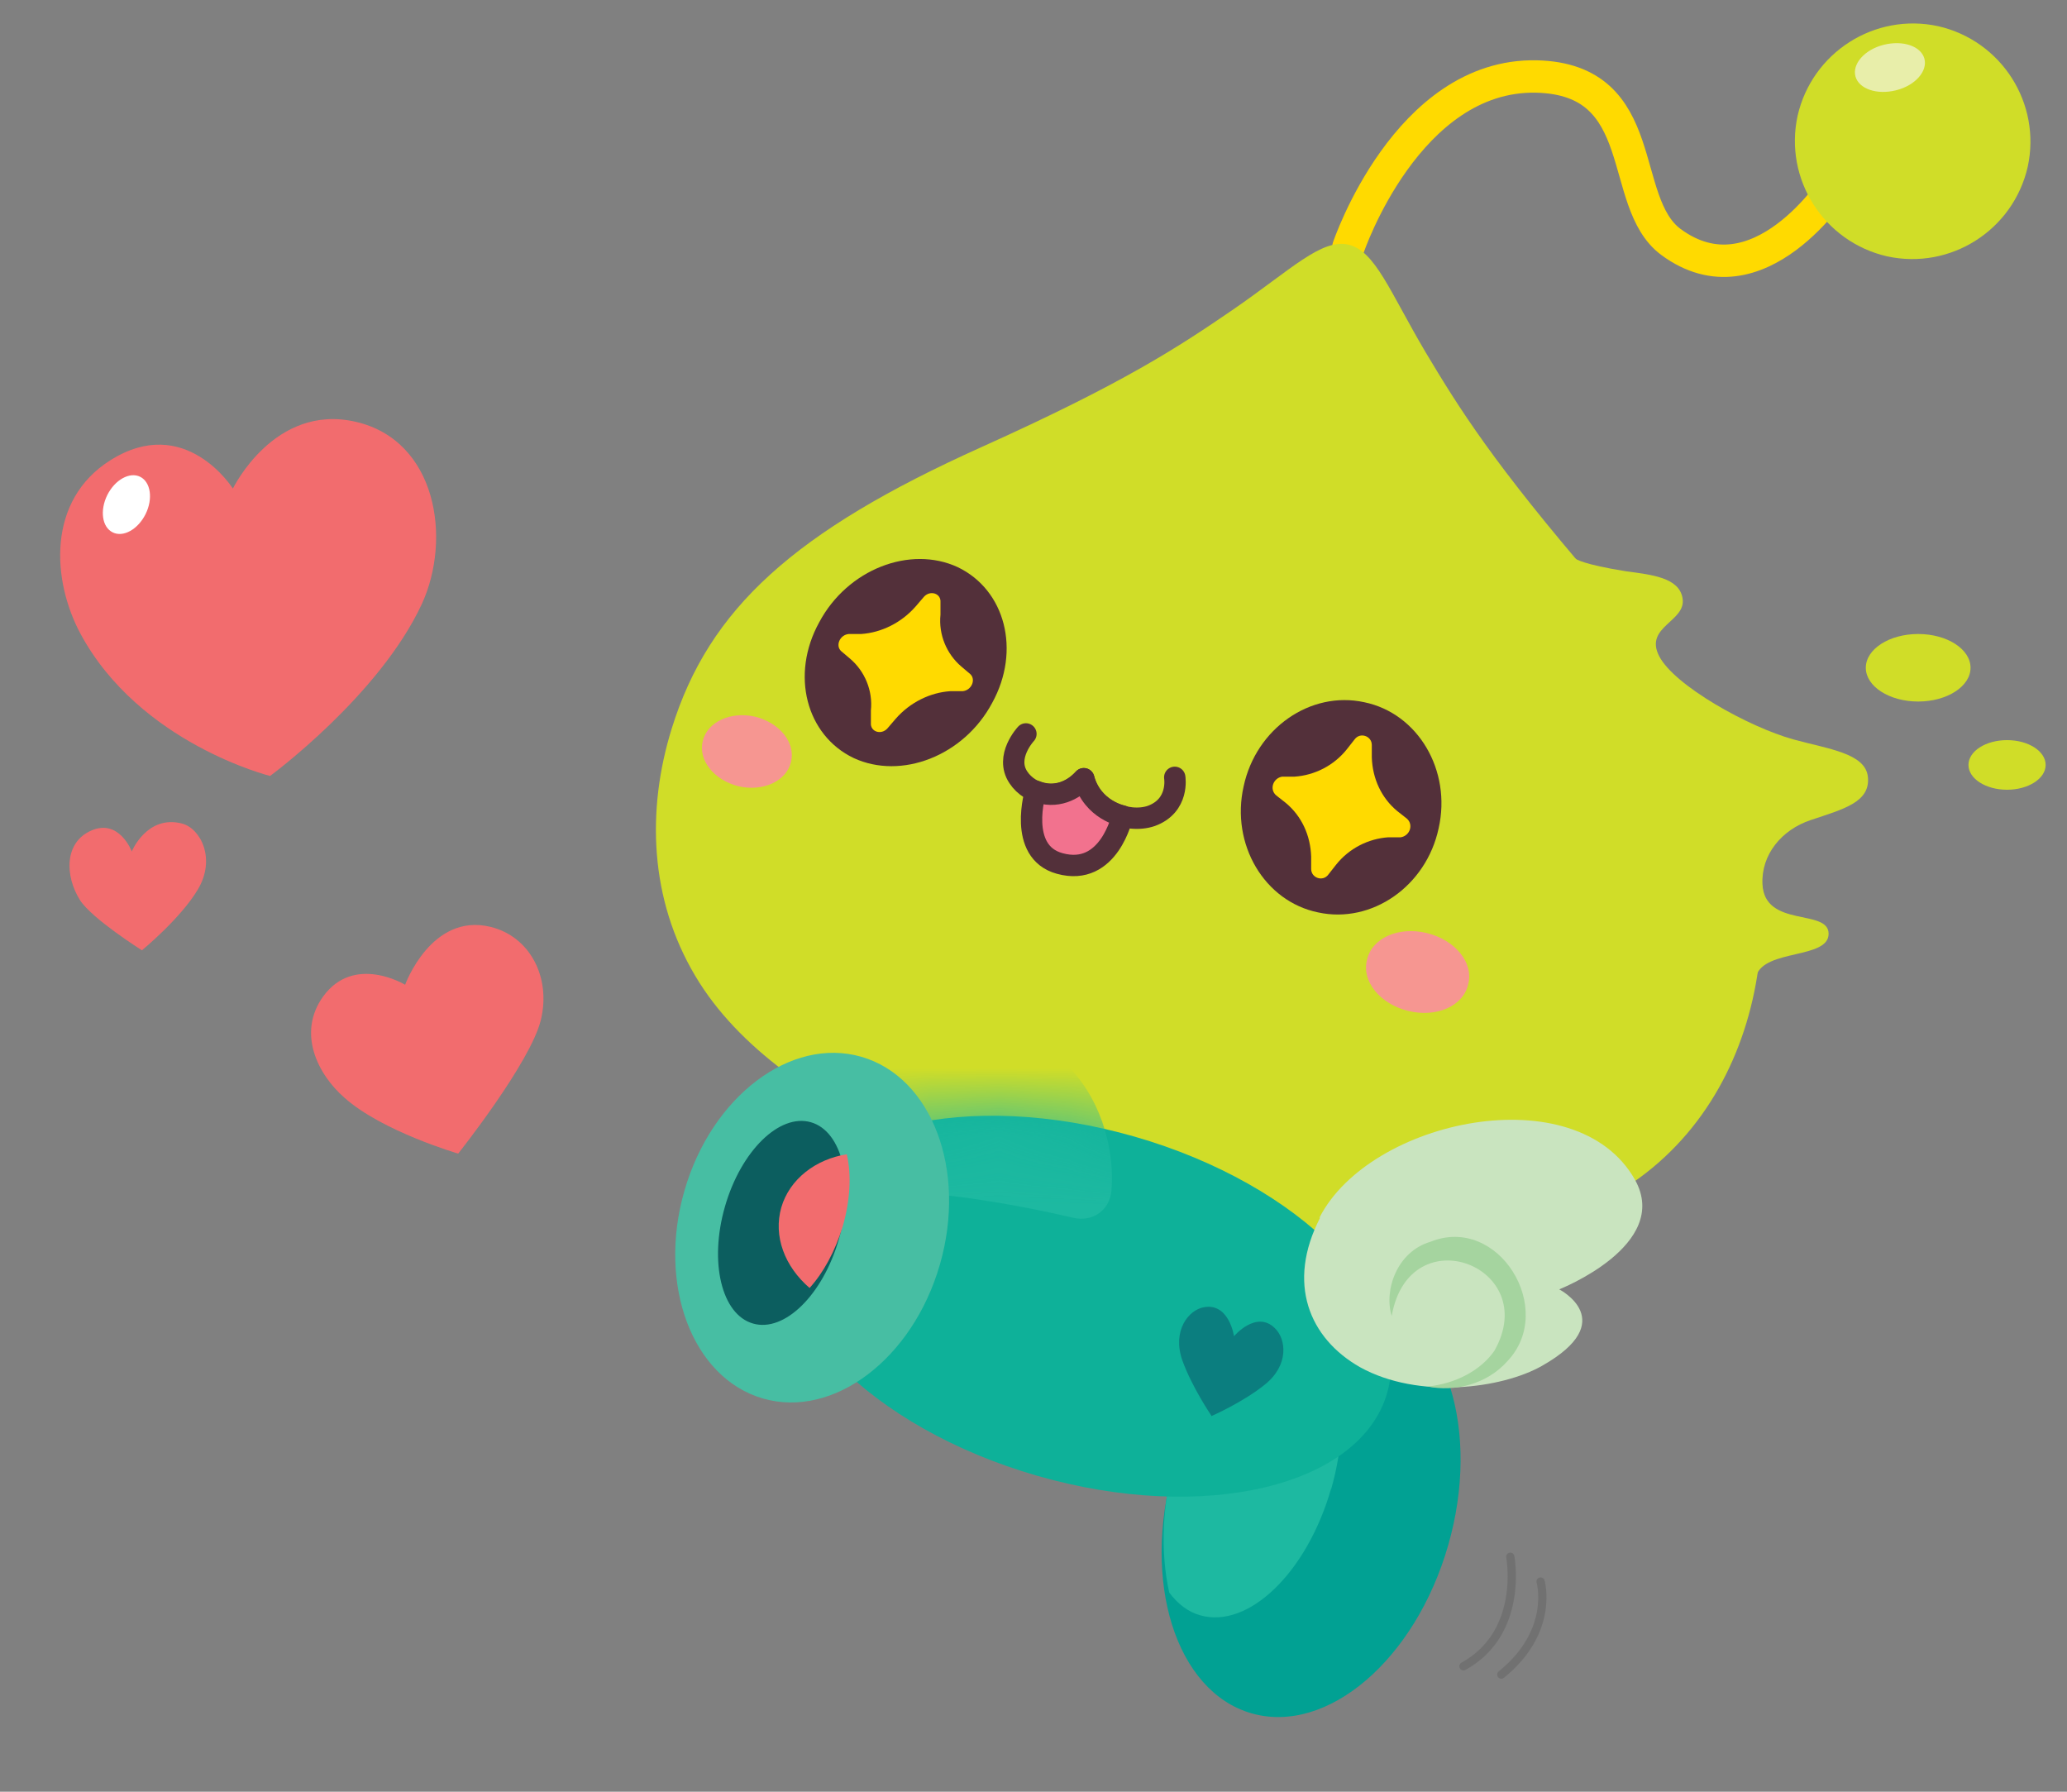 <svg width="30" height="26" viewBox="0 0 30 26" fill="none" xmlns="http://www.w3.org/2000/svg">
<rect x="0" y="0" width="30" height="26" fill="#808080" stroke="none"/>
<path d="M19.57 3.59C19.57 3.59 20.42 1.07 22.3 1.11C23.98 1.15 23.47 2.93 24.25 3.51C25.52 4.45 26.65 2.67 26.65 2.67" stroke="#FFDA00" stroke-width="0.47" stroke-linecap="round" stroke-linejoin="round"/>
<path d="M25.53 14.05C25.78 12.25 25.12 10.72 23.17 8.46C21.68 6.73 21.18 5.93 20.69 5.11C20.17 4.23 19.96 3.64 19.57 3.55C19.18 3.46 18.74 3.91 17.9 4.49C17.11 5.03 16.33 5.55 14.24 6.49C11.53 7.71 10.29 8.83 9.75 10.57C9.38 11.76 9.43 13.05 10.09 14.16C11.34 16.27 14.76 17.24 16.46 17.63C18.17 17.99 21.68 18.55 23.7 17.16C24.76 16.43 25.35 15.28 25.52 14.05H25.53Z" fill="#D0DD28"/>
<path d="M13.9 8.23C13.21 7.91 12.3 8.26 11.89 9.03C11.47 9.79 11.7 10.67 12.39 11C13.08 11.32 13.99 10.97 14.4 10.2C14.82 9.44 14.59 8.56 13.9 8.23Z" fill="#53303A"/>
<path d="M13.65 8.74V8.92C13.62 9.21 13.74 9.49 13.95 9.67L14.08 9.78C14.17 9.86 14.1 10.02 13.97 10.03H13.79C13.5 10.05 13.21 10.19 13 10.43L12.88 10.57C12.79 10.67 12.63 10.62 12.64 10.49V10.31C12.67 10.02 12.55 9.74 12.34 9.56L12.21 9.45C12.12 9.37 12.19 9.21 12.32 9.2H12.5C12.79 9.18 13.08 9.04 13.29 8.8L13.41 8.66C13.5 8.56 13.66 8.61 13.65 8.74Z" fill="#FFDA00"/>
<path d="M19.8 10.19C19.02 10.02 18.23 10.57 18.05 11.41C17.86 12.25 18.35 13.08 19.13 13.24C19.91 13.41 20.7 12.86 20.88 12.02C21.07 11.18 20.58 10.35 19.8 10.19Z" fill="#53303A"/>
<path d="M19.66 10.73L19.55 10.87C19.36 11.11 19.08 11.25 18.79 11.27H18.61C18.48 11.29 18.42 11.45 18.52 11.54L18.66 11.65C18.89 11.84 19.02 12.12 19.03 12.43V12.61C19.03 12.74 19.2 12.8 19.28 12.69L19.39 12.55C19.58 12.31 19.86 12.17 20.15 12.15H20.33C20.46 12.13 20.52 11.97 20.42 11.88L20.28 11.77C20.05 11.58 19.92 11.3 19.91 10.99V10.81C19.91 10.68 19.74 10.62 19.66 10.73Z" fill="#FFDA00"/>
<path d="M28.13 0.38C27.21 0.18 26.3 0.76 26.09 1.68C25.89 2.6 26.47 3.51 27.39 3.72C28.31 3.92 29.22 3.34 29.43 2.42C29.63 1.5 29.05 0.59 28.13 0.38Z" fill="#D0DD28"/>
<path d="M27.93 0.85C27.88 0.67 27.62 0.58 27.34 0.65C27.06 0.72 26.88 0.93 26.93 1.11C26.98 1.29 27.24 1.38 27.52 1.31C27.8 1.24 27.98 1.03 27.93 0.85Z" fill="#E8EEAA"/>
<path d="M17.05 11.28C17.05 11.28 17.12 11.69 16.71 11.84C16.36 11.96 15.83 11.75 15.73 11.3C15.39 11.67 14.95 11.54 14.78 11.28C14.58 10.98 14.89 10.65 14.89 10.65" stroke="#53303A" stroke-width="0.31" stroke-linecap="round" stroke-linejoin="round"/>
<path d="M15.73 11.3C15.59 11.46 15.33 11.6 15.03 11.48C15.03 11.48 14.76 12.36 15.38 12.53C16.1 12.73 16.29 11.84 16.29 11.84C16.29 11.84 15.86 11.76 15.73 11.3Z" fill="#F2728E" stroke="#53303A" stroke-width="0.31" stroke-linecap="round" stroke-linejoin="round"/>
<path d="M10.96 10.4C10.61 10.32 10.27 10.47 10.2 10.75C10.13 11.03 10.36 11.32 10.72 11.41C11.07 11.49 11.41 11.34 11.48 11.06C11.55 10.78 11.32 10.49 10.96 10.4Z" fill="#F69691"/>
<path d="M20.71 13.54C20.3 13.44 19.91 13.61 19.84 13.93C19.76 14.24 20.03 14.57 20.44 14.67C20.85 14.77 21.24 14.6 21.31 14.28C21.39 13.97 21.12 13.64 20.71 13.54Z" fill="#F69691"/>
<path d="M22.87 8.11C22.87 8.11 22.97 8.19 23.6 8.29C23.97 8.34 24.37 8.38 24.42 8.68C24.48 9.02 23.86 9.09 24.08 9.52C24.3 9.95 25.38 10.55 26.03 10.73C26.54 10.87 27.07 10.93 27.11 11.27C27.15 11.64 26.76 11.74 26.28 11.9C25.86 12.04 25.56 12.4 25.58 12.83C25.61 13.47 26.54 13.18 26.54 13.55C26.54 13.92 25.61 13.77 25.49 14.16C25.35 14.6 22.86 8.1 22.86 8.1L22.87 8.11Z" fill="#D0DD28"/>
<path d="M27.84 9.2C27.42 9.2 27.08 9.42 27.08 9.69C27.08 9.96 27.42 10.18 27.84 10.18C28.26 10.18 28.6 9.96 28.6 9.69C28.6 9.42 28.26 9.2 27.84 9.2Z" fill="#D0DD28"/>
<path d="M29.13 11.46C29.439 11.46 29.69 11.299 29.69 11.1C29.69 10.901 29.439 10.74 29.13 10.74C28.82 10.74 28.57 10.901 28.57 11.1C28.57 11.299 28.82 11.46 29.13 11.46Z" fill="#D0DD28"/>
<path d="M21.018 22.426C21.496 20.765 20.993 19.162 19.894 18.846C18.796 18.529 17.518 19.62 17.04 21.281C16.562 22.943 17.065 24.546 18.163 24.862C19.262 25.178 20.54 24.087 21.018 22.426Z" fill="#01A193"/>
<path d="M19.32 21.61C19.67 20.39 19.39 19.24 18.69 19.04C18.61 19.02 18.52 19.01 18.43 19.01C17.84 19.44 17.33 20.18 17.07 21.1C16.86 21.82 16.84 22.52 16.97 23.11C17.09 23.27 17.24 23.39 17.42 23.44C18.12 23.64 18.97 22.82 19.32 21.6V21.61Z" fill="#1DB9A1"/>
<path d="M20.133 20.213C20.524 18.854 18.883 17.189 16.468 16.494C14.053 15.8 11.779 16.338 11.388 17.697C10.997 19.055 12.638 20.72 15.053 21.415C17.468 22.11 19.742 21.572 20.133 20.213Z" fill="#0EB199"/>
<mask id="mask0_303_23047" style="mask-type:luminance" maskUnits="userSpaceOnUse" x="11" y="16" width="10" height="6">
<path d="M20.133 20.213C20.524 18.854 18.883 17.189 16.468 16.494C14.053 15.8 11.779 16.338 11.388 17.697C10.997 19.055 12.638 20.72 15.053 21.415C17.468 22.11 19.742 21.572 20.133 20.213Z" fill="white"/>
</mask>
<g mask="url(#mask0_303_23047)">
<path d="M12.97 17.29C12.97 17.29 13.94 17.29 15.57 17.67C15.86 17.74 16.1 17.56 16.13 17.29C16.18 16.77 16.03 16.03 15.53 15.5H12.47L12.97 17.29Z" fill="#1DB9A1"/>
</g>
<path d="M13.642 18.348C14.036 16.979 13.525 15.63 12.501 15.335C11.476 15.04 10.326 15.912 9.933 17.281C9.539 18.65 10.05 19.999 11.074 20.294C12.098 20.589 13.248 19.718 13.642 18.348Z" fill="#47BEA3"/>
<path d="M12.175 17.983C12.407 17.177 12.226 16.416 11.769 16.285C11.313 16.154 10.754 16.701 10.522 17.508C10.29 18.314 10.472 19.075 10.929 19.206C11.385 19.338 11.943 18.79 12.175 17.983Z" fill="#0C5E5F"/>
<path d="M12.23 17.8C12.34 17.42 12.36 17.05 12.29 16.75C11.84 16.82 11.46 17.11 11.34 17.52C11.22 17.94 11.39 18.38 11.75 18.69C11.95 18.47 12.12 18.16 12.23 17.8Z" fill="#F26C6E"/>
<path d="M17.58 20.55C17.58 20.55 18.04 20.35 18.36 20.09C18.71 19.81 18.67 19.43 18.5 19.27C18.23 19.01 17.91 19.39 17.91 19.39C17.91 19.39 17.84 18.9 17.47 18.97C17.25 19.01 17.01 19.31 17.16 19.74C17.3 20.13 17.58 20.54 17.58 20.54V20.55Z" fill="#0B7E7F"/>
<path d="M19.15 17.67C19.88 16.24 22.88 15.61 23.73 17.12C24.26 18.07 22.63 18.71 22.63 18.71C22.63 18.71 23.53 19.17 22.38 19.82C21.8 20.15 20.59 20.31 19.74 19.84C19 19.42 18.67 18.62 19.16 17.67H19.15Z" fill="#C9E4BF"/>
<path d="M20.2 19.1C20.08 18.72 20.28 18.16 20.76 18.02C21.75 17.62 22.59 19 21.88 19.75C21.58 20.09 21.11 20.2 20.72 20.12C21.12 20.08 21.49 19.89 21.69 19.6C22.38 18.38 20.46 17.64 20.2 19.09V19.1Z" fill="#A5D49F"/>
<path d="M3.38 7.09C3.38 7.09 2.69 5.99 1.6 6.68C0.68 7.26 0.75 8.42 1.17 9.2C2.03 10.79 3.92 11.26 3.92 11.26C3.92 11.26 5.5 10.1 6.12 8.77C6.56 7.82 6.34 6.39 5.16 6.12C3.98 5.85 3.38 7.09 3.38 7.09Z" fill="#F26C6E"/>
<path d="M5.88 14.29C5.88 14.29 5.14 13.84 4.69 14.46C4.31 14.99 4.61 15.59 5 15.93C5.55 16.42 6.65 16.74 6.65 16.74C6.65 16.74 7.7 15.42 7.85 14.8C8 14.18 7.69 13.59 7.12 13.45C6.26 13.24 5.88 14.29 5.88 14.29Z" fill="#F26C6E"/>
<path d="M1.91 12.36C1.91 12.36 2.13 11.82 2.64 11.95C2.91 12.02 3.14 12.46 2.87 12.91C2.62 13.33 2.06 13.79 2.06 13.79C2.06 13.79 1.33 13.33 1.16 13.06C0.94 12.71 0.93 12.22 1.33 12.05C1.73 11.88 1.91 12.35 1.91 12.35V12.36Z" fill="#F26C6E"/>
<path d="M2.113 7.46C2.223 7.238 2.188 6.996 2.035 6.919C1.882 6.843 1.668 6.962 1.557 7.184C1.447 7.407 1.481 7.649 1.635 7.725C1.788 7.802 2.002 7.683 2.113 7.46Z" fill="white"/>
<path d="M21.92 22.59C21.92 22.59 22.13 23.69 21.24 24.18" stroke="#717171" stroke-width="0.12" stroke-linecap="round" stroke-linejoin="round"/>
<path d="M22.36 22.95C22.36 22.95 22.57 23.67 21.79 24.3" stroke="#717171" stroke-width="0.12" stroke-linecap="round" stroke-linejoin="round"/>
</svg>
